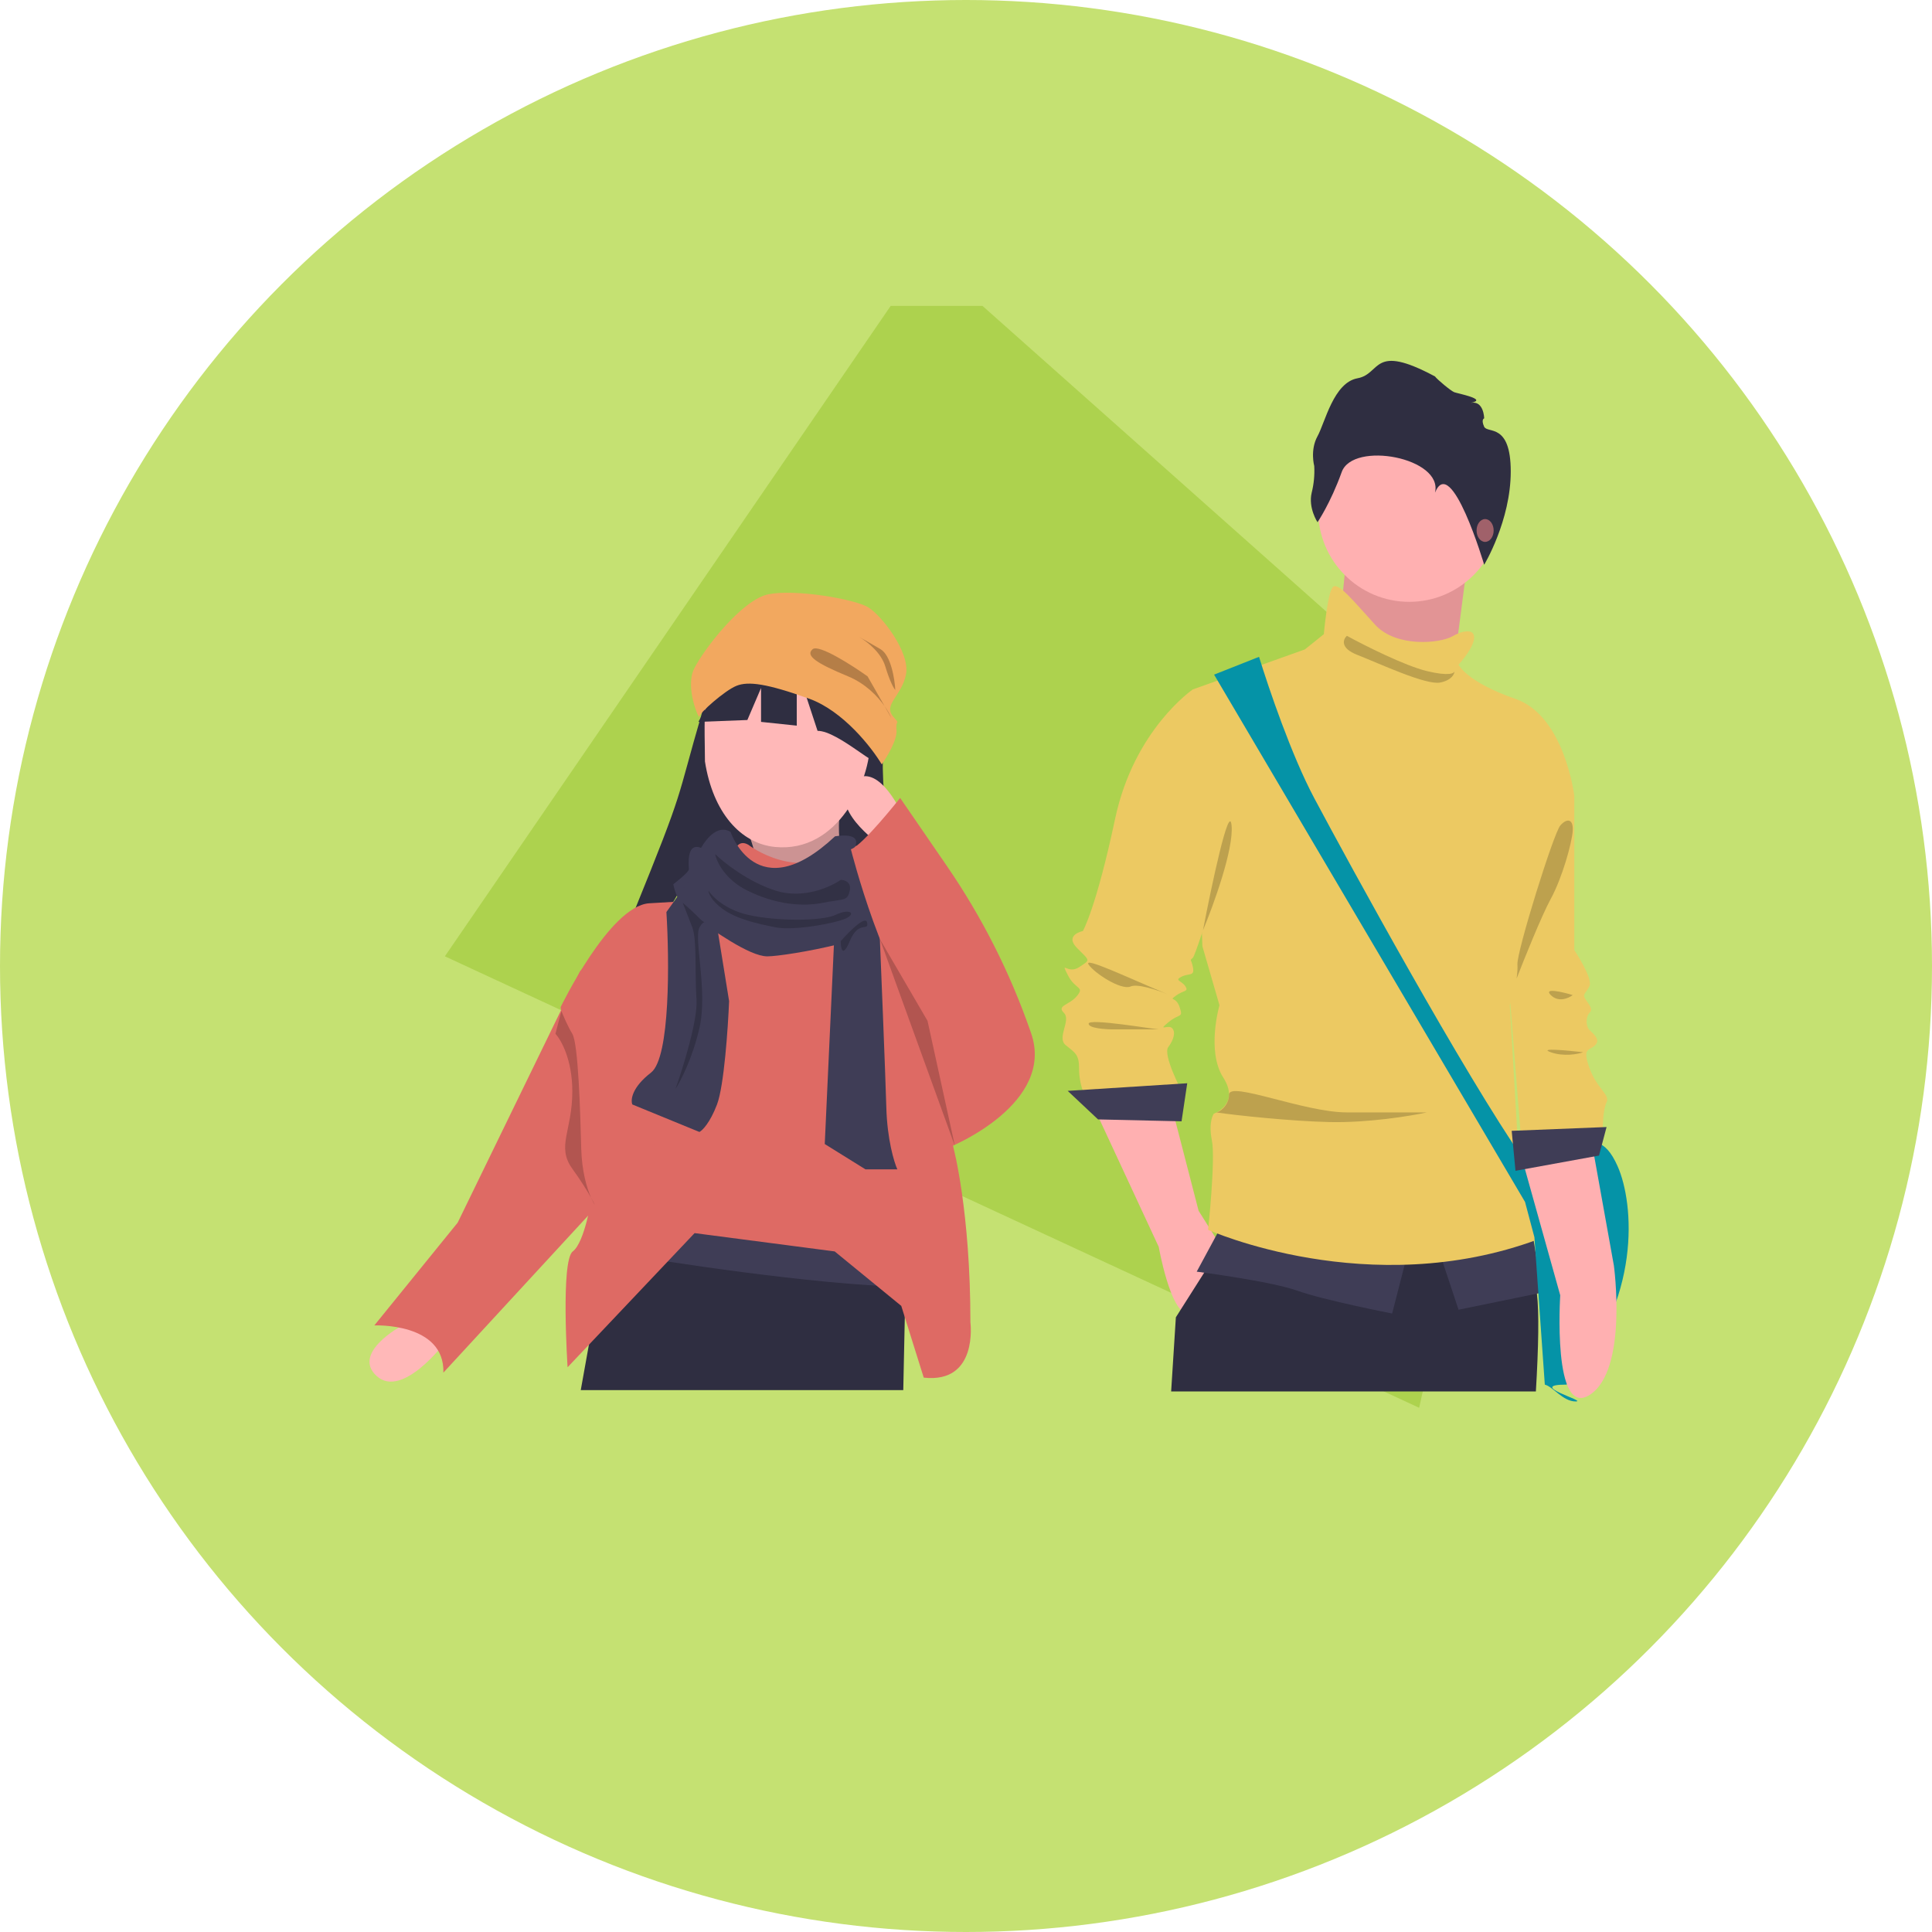 <svg width="120" height="120" viewBox="0 0 120 120" fill="none" xmlns="http://www.w3.org/2000/svg">
<circle cx="60" cy="60" r="60" fill="#C5E172"/>
<g clip-path="url(#clip0_13431_121971)">
<path opacity="0.32" d="M96.356 50.415L94.969 56.669L93.844 61.743L92.947 65.79L91.822 70.864L88.146 87.44L42.596 66.333L39.248 64.781L35.01 62.817L31.66 61.265L27.632 59.398L29.916 56.066L31.815 53.295L34.217 49.789L36.116 47.02L57.481 15.85L80.114 35.973L84.144 39.557L87.358 42.414L91.389 45.998L96.356 50.415Z" fill="#7AB103"/>
<path d="M55.054 42.943C52.866 39.236 48.537 39.063 48.537 39.063C48.537 39.063 46.339 38.52 43.633 44.166C41.915 50.048 42.645 48.597 39.356 56.692H41.419L43.824 52.606L42.645 55.972C43.42 56.028 44.198 56.041 44.974 56.012C50.802 55.823 56.352 56.067 56.173 53.97C55.054 52.377 54.477 48.711 55.054 42.943Z" fill="#2F2E41"/>
<path d="M46.074 50.701C46.828 52.373 47.303 54.366 47.587 56.581L53.64 56.201C52.248 54.224 51.786 51.954 52.316 49.373L46.074 50.701Z" fill="#FFB8B8"/>
<path opacity="0.2" d="M46.074 50.701C46.828 52.373 47.303 54.366 47.587 56.581L53.64 56.201C52.248 54.224 51.786 51.954 52.316 49.373L46.074 50.701Z" fill="black"/>
<path d="M24.942 82.352C24.942 82.352 21.81 84.034 23.399 85.471C24.989 86.907 27.632 83.39 27.632 83.39L24.942 82.352Z" fill="#FFB8B8"/>
<path d="M56.288 77.635L56.239 79.934L56.134 84.901V84.902L56.104 86.341H36.072L36.886 81.807L36.887 81.804L37.616 77.746L37.941 75.929V75.928L54.396 73.652L56.288 77.635Z" fill="#2F2E41"/>
<path d="M56.287 77.635L56.237 79.934C50.416 79.784 41.392 78.375 37.615 77.745L37.941 75.928L54.395 73.652L56.287 77.635Z" fill="#3F3D56"/>
<path d="M48.139 52.606C52.034 52.988 54.057 48.581 54.057 45.962C54.057 43.343 48.612 40.348 46.001 40.348C43.389 40.348 43.786 44.679 43.786 47.297C44.282 50.467 46.001 52.396 48.139 52.606Z" fill="#FFB8B8"/>
<path d="M60.274 82.131C60.274 82.131 60.779 85.947 57.375 85.567L55.979 81.111L51.844 77.728L43.142 76.591L35.254 84.923C35.254 84.923 34.819 78.297 35.576 77.728C36.332 77.159 36.757 74.346 36.757 74.346L36.166 72.359L34.82 62.555C34.82 62.555 37.846 56.296 40.305 56.106L43.52 55.917C43.52 55.917 44.655 55.348 44.655 55.158C44.655 54.968 44.466 53.451 45.412 53.83C45.412 53.83 45.497 51.884 46.494 52.478C46.494 52.478 49.632 54.944 52.816 52.586C52.816 52.586 54.301 52.313 54.112 53.072C53.923 53.83 54.112 54.399 54.49 54.399C54.869 54.399 56.571 54.968 56.571 55.348C56.571 55.429 56.694 56.214 56.887 57.396V57.398C57.588 61.705 59.219 71.28 59.219 71.28C59.219 71.28 60.274 75.205 60.274 82.131Z" fill="#DE6A64"/>
<path d="M37.111 59.122L36.022 60.333L28.428 75.939L23.25 82.324C23.25 82.324 27.626 82.13 27.54 85.257L43.613 67.819L37.111 59.122Z" fill="#DE6A64"/>
<path d="M55.936 56.755V56.757C55.685 58.24 48.798 59.401 47.663 59.401C46.528 59.401 44.272 57.741 43.137 56.983C42.002 56.224 41.823 54.92 41.823 54.92C41.823 54.92 42.789 54.182 42.789 53.992C42.789 53.802 42.6 52.285 43.546 52.664C43.546 52.664 44.378 51.074 45.375 51.668C45.375 51.668 46.989 56.519 51.866 51.945C51.866 51.945 53.351 51.672 53.161 52.431C52.972 53.189 53.161 53.758 53.54 53.758C53.918 53.758 55.62 54.327 55.62 54.707C55.62 54.788 55.743 55.573 55.936 56.755Z" fill="#3F3D56"/>
<path d="M41.392 56.648L43.442 53.781L44.535 54.395V57.537L45.286 62.181C45.218 63.843 44.972 67.453 44.535 68.601C44.098 69.748 43.624 70.217 43.442 70.308L39.276 68.601C39.162 68.328 39.234 67.549 40.437 66.62C41.639 65.691 41.575 59.585 41.392 56.648Z" fill="#3F3D56"/>
<path d="M51.227 71.058L51.843 57.673H51.227L54.574 56.443C54.711 59.744 54.998 66.838 55.052 68.805C55.107 70.772 55.531 72.174 55.735 72.63H53.755L51.227 71.058Z" fill="#3F3D56"/>
<path d="M36.965 74.87C36.894 74.767 36.803 74.603 36.708 74.383C36.466 73.955 36.078 73.326 35.548 72.592C34.544 71.203 35.548 70.251 35.548 67.787C35.548 65.816 34.849 64.583 34.5 64.213L34.87 62.797C34.973 63.064 35.252 63.72 35.548 64.213C35.917 64.829 36.041 69.018 36.102 71.359C36.139 72.734 36.443 73.774 36.708 74.383C36.832 74.603 36.918 74.77 36.965 74.87Z" fill="black" fill-opacity="0.2"/>
<path d="M55.91 50.322C55.91 50.322 54.397 47.098 52.883 48.615C51.37 50.132 54.586 52.408 54.586 52.408L55.91 50.322Z" fill="#FFB8B8"/>
<path d="M55.909 49.562C55.909 49.562 53.573 52.524 52.85 52.75C52.85 52.75 54.964 61.132 57.611 63.408L59.124 71.185C59.124 71.185 65.555 68.53 64.042 64.167C64.027 64.124 64.012 64.08 63.997 64.037C62.733 60.404 60.99 56.957 58.813 53.789L55.909 49.562Z" fill="#DE6A64"/>
<path opacity="0.2" d="M54.66 58.346L59.313 71.186L57.611 63.409L54.66 58.346Z" fill="black"/>
<path d="M54.782 40.754L50.506 38.508L46.039 40.005L43.379 44.838L46.42 44.721L47.27 42.733V44.838L49.488 45.071V41.469L50.779 45.393C52.089 45.393 54.743 48.001 54.406 47.105C54.069 46.21 54.782 40.754 54.782 40.754Z" fill="#2F2E41"/>
<path d="M50.255 43.396C52.367 44.153 54.143 46.431 54.766 47.475C55.096 47.011 55.742 45.935 55.683 45.348C55.61 44.614 55.957 45.069 55.48 44.511C54.833 43.754 56.018 43.231 56.275 41.874C56.531 40.517 54.766 38.232 53.923 37.719C53.08 37.205 49.375 36.573 47.724 36.912C46.074 37.251 43.703 40.348 43.116 41.528C42.529 42.708 43.433 44.724 43.433 44.511C43.433 44.298 45.01 42.89 45.744 42.597C46.477 42.304 47.614 42.45 50.255 43.396Z" fill="#F2A85F"/>
<path d="M54.944 43.863C55.141 44.144 55.277 44.396 55.352 44.578L54.944 43.863C54.502 43.232 53.75 42.455 52.674 42.009C50.731 41.203 49.997 40.726 50.474 40.323C50.855 40 52.907 41.313 53.885 42.009L54.944 43.863Z" fill="black" fill-opacity="0.25"/>
<path d="M54.692 40.323C55.337 40.704 55.572 42.169 55.609 42.854C55.523 42.769 55.279 42.355 54.985 41.387C54.732 40.552 53.916 39.894 53.382 39.572C53.287 39.518 53.208 39.475 53.151 39.443C53.219 39.477 53.297 39.52 53.382 39.572C53.698 39.748 54.196 40.031 54.692 40.323Z" fill="black" fill-opacity="0.25"/>
<path d="M95.779 47.428L97.783 49.437V59.01C97.783 59.01 98.961 60.783 98.725 61.256C98.49 61.729 98.254 61.729 98.49 62.083C98.725 62.438 98.961 62.674 98.725 62.91C98.49 63.147 98.49 63.738 98.725 63.974C98.961 64.211 99.433 64.565 99.079 64.92C98.725 65.274 98.254 65.038 98.725 66.338C99.197 67.638 100.022 67.993 99.786 68.465C99.55 68.938 99.55 70.12 99.55 70.12L94.483 70.829L93.422 57.474L95.779 47.428Z" fill="#ECC962"/>
<path d="M83.582 35.076L82.875 42.167L90.064 43.231L90.595 39.154L91.125 35.076H83.582Z" fill="#E29495"/>
<path d="M67.965 68.82L71.972 77.448C71.972 77.448 72.679 81.467 73.74 81.585C74.8 81.703 75.861 77.448 75.861 77.448L74.447 75.203L72.797 68.82H67.965Z" fill="#FFB0B1"/>
<path d="M95.396 86.424H72.742C72.922 83.576 73.035 81.821 73.035 81.821L73.335 81.346L74.794 79.047L75.836 77.406L76.199 76.833L76.334 76.621L77.761 76.359L92.481 73.666C92.724 74.759 93.068 75.827 93.51 76.856C93.61 77.085 93.718 77.314 93.833 77.541C94.203 78.265 94.655 78.951 95.192 79.457C95.314 79.572 95.402 79.879 95.46 80.35C95.601 81.506 95.561 83.654 95.396 86.424Z" fill="#2F2E41"/>
<path d="M87.53 37.381C90.654 37.381 93.187 34.841 93.187 31.708C93.187 28.575 90.654 26.035 87.53 26.035C84.406 26.035 81.873 28.575 81.873 31.708C81.873 34.841 84.406 37.381 87.53 37.381Z" fill="#FFB0B1"/>
<path d="M74.919 43.291L74.094 42.818C74.094 42.818 70.441 45.3 69.262 50.855C68.084 56.41 67.259 57.828 67.259 57.828C67.259 57.828 66.08 58.065 66.905 58.892C67.73 59.719 67.73 59.601 67.023 60.074C66.316 60.547 65.844 59.601 66.316 60.547C66.787 61.492 67.377 61.256 66.905 61.847C66.434 62.438 65.609 62.438 66.08 62.91C66.552 63.383 65.609 64.447 66.198 64.92C66.787 65.392 67.023 65.511 67.023 66.338C67.019 66.821 67.099 67.301 67.259 67.756H73.387C73.387 67.756 72.209 65.511 72.562 65.038C72.916 64.565 73.034 64.092 72.798 63.856C72.562 63.62 71.855 64.092 72.562 63.502C73.269 62.91 73.505 63.265 73.269 62.556C73.034 61.847 72.562 62.201 73.034 61.847C73.505 61.492 73.859 61.61 73.623 61.256C73.387 60.901 72.916 60.901 73.387 60.665C73.859 60.428 74.212 60.665 74.094 60.074C73.977 59.483 73.859 59.719 74.094 59.483C74.33 59.247 76.805 51.21 76.805 50.973C76.805 50.737 74.919 43.291 74.919 43.291Z" fill="#ECC962"/>
<path d="M73.741 67.283L66.316 67.756L68.202 69.529L73.388 69.647L73.741 67.283Z" fill="#3F3D56"/>
<path d="M75.862 76.148L74.33 78.985C74.33 78.985 78.927 79.576 80.576 80.167C82.226 80.758 86.469 81.585 86.469 81.585L87.53 77.448L75.862 76.148Z" fill="#3F3D56"/>
<path d="M89.297 77.448L90.593 81.349L95.779 80.285L95.19 76.621L89.297 77.448Z" fill="#3F3D56"/>
<path d="M91.418 39.273C91.418 39.273 91.065 39.037 90.24 39.509C89.415 39.982 86.704 40.219 85.408 38.8C84.112 37.382 83.169 36.2 82.815 36.437C82.462 36.673 82.226 39.391 82.226 39.391L81.047 40.337L74.094 42.819L74.683 58.774L75.744 62.438C75.744 62.438 74.919 65.275 75.979 66.929C77.04 68.584 75.39 69.175 75.39 69.175C75.39 69.175 75.037 69.648 75.272 70.83C75.508 72.011 75.037 76.385 75.037 76.385C75.037 76.385 85.054 80.876 95.543 76.975L94.365 72.484L93.776 62.438C93.776 62.438 94.365 60.783 94.247 60.074C94.129 59.365 97.783 49.437 97.783 49.437C97.783 49.437 97.194 44.473 94.129 43.41C91.065 42.346 90.594 41.282 90.594 41.282C90.594 41.282 92.008 39.746 91.418 39.273Z" fill="#ECC962"/>
<path d="M96.914 51.271C96.499 51.744 94.191 59.142 94.25 59.912C94.267 60.134 94.244 60.445 94.2 60.778C94.671 59.562 95.754 56.87 96.322 55.828C97.032 54.526 97.624 52.395 97.683 51.625C97.742 50.856 97.328 50.797 96.914 51.271Z" fill="black" fill-opacity="0.2"/>
<path d="M97.683 61.806C97.032 61.609 95.848 61.332 96.322 61.806C96.795 62.28 97.427 62.004 97.683 61.806Z" fill="black" fill-opacity="0.2"/>
<path d="M98.334 65.357C97.328 65.239 95.517 65.073 96.322 65.357C97.127 65.641 97.999 65.476 98.334 65.357Z" fill="black" fill-opacity="0.2"/>
<path d="M74.719 57.782C75.252 55 76.353 49.803 76.495 51.271C76.637 52.739 75.37 56.223 74.719 57.782Z" fill="black" fill-opacity="0.2"/>
<path d="M88.628 41.683C90.001 42.014 90.344 41.821 90.344 41.683C90.344 41.861 90.166 42.251 89.456 42.393C88.568 42.571 85.668 41.209 84.307 40.677C83.218 40.251 83.419 39.71 83.656 39.492C84.741 40.084 87.254 41.352 88.628 41.683Z" fill="black" fill-opacity="0.2"/>
<path d="M72.647 61.806C72.599 61.786 72.55 61.766 72.501 61.745C71.84 61.478 70.653 61.085 70.221 61.273C69.637 61.527 67.972 60.445 67.617 59.912C67.268 59.39 70.049 60.724 72.501 61.745C72.553 61.767 72.602 61.787 72.647 61.806Z" fill="black" fill-opacity="0.2"/>
<path d="M67.617 63.582C67.617 63.227 71.7 63.937 71.996 63.937H69.155C68.642 63.937 67.617 63.866 67.617 63.582Z" fill="black" fill-opacity="0.2"/>
<path d="M76.338 67.989C76.338 68.683 75.703 69.115 75.527 69.093C76.728 69.271 80.173 69.64 82.576 69.693C84.979 69.747 87.612 69.315 88.628 69.093H83.656C80.998 69.093 76.338 67.121 76.338 67.989Z" fill="black" fill-opacity="0.2"/>
<path d="M75.409 41.902L78.201 40.797C78.799 42.737 80.213 46.914 81.634 49.581C83.831 53.705 90.892 66.63 94.723 72.154L95.305 72.445C96.953 73.22 98.845 68.748 100.477 72.445C101.488 74.733 102.014 80.752 97.308 86C94.723 86 98.656 87.047 97.865 87.047C97.074 87.047 96.474 86.135 95.951 86L95.305 76.847L94.723 74.655L75.409 41.902Z" fill="#0593A7"/>
<path d="M81.833 32.436C81.833 32.436 81.246 31.552 81.472 30.6C81.607 30.06 81.66 29.503 81.63 28.946C81.63 28.946 81.359 27.955 81.833 27.094C82.308 26.233 82.827 23.767 84.319 23.495C85.81 23.224 85.2 21.275 89.131 23.382C89.264 23.568 90.116 24.282 90.329 24.362C90.542 24.443 92.46 24.806 91.353 25.022C92.167 24.863 92.185 25.984 92.185 25.984C92.185 25.984 91.978 26.046 92.181 26.499C92.385 26.952 93.835 26.227 93.835 29.286C93.835 32.345 92.185 35.077 92.185 35.077C92.185 35.077 90.13 28.13 89.131 30.6C89.651 28.426 84.036 27.372 83.336 29.32C82.635 31.269 81.833 32.436 81.833 32.436Z" fill="#2F2E41"/>
<path d="M92.243 33.658C92.536 33.658 92.774 33.341 92.774 32.949C92.774 32.558 92.536 32.24 92.243 32.24C91.95 32.24 91.713 32.558 91.713 32.949C91.713 33.341 91.95 33.658 92.243 33.658Z" fill="#A0616A"/>
<path d="M94.482 71.774L96.909 80.453C96.909 80.453 96.409 88.14 98.742 86.636C101.129 85.097 100.242 78.614 100.242 78.614L98.843 70.828L94.482 71.774Z" fill="#FFB0B1"/>
<path d="M99.787 70.002L93.894 70.238L94.13 72.72L99.316 71.775L99.787 70.002Z" fill="#3F3D56"/>
<path d="M48.187 55.322C49.889 55.86 51.583 55.098 52.218 54.65C52.454 54.65 52.898 54.785 52.778 55.322C52.629 55.994 52.442 55.809 51.136 56.07C49.83 56.331 48.187 56.182 46.434 55.322C45.031 54.635 44.505 53.518 44.418 53.046C44.965 53.581 46.486 54.785 48.187 55.322Z" fill="black" fill-opacity="0.2"/>
<path d="M46.434 56.816C45.031 56.488 44.232 55.683 44.008 55.322C44.008 55.484 44.18 55.935 44.866 56.443C45.725 57.077 47.031 57.376 48.187 57.6C49.344 57.824 51.92 57.339 52.554 57.04C53.189 56.742 52.778 56.406 51.92 56.816C51.061 57.227 48.187 57.227 46.434 56.816Z" fill="black" fill-opacity="0.2"/>
<path d="M42.403 56.07C42.565 56.207 43 56.592 43.448 57.04C43.603 57.195 43.701 57.256 43.753 57.276C43.813 57.263 43.822 57.304 43.753 57.276C43.694 57.29 43.583 57.357 43.448 57.6C43.075 58.272 43.971 61.519 43.448 63.832C43.03 65.683 42.279 67.141 41.955 67.639C42.428 66.308 43.351 63.332 43.261 62.078C43.15 60.511 43.299 58.384 43 57.6C42.761 56.973 42.503 56.319 42.403 56.07Z" fill="black" fill-opacity="0.2"/>
<path d="M53.86 57.301C53.771 56.824 52.728 57.873 52.218 58.458C52.218 58.906 52.33 59.533 52.778 58.458C53.339 57.115 53.972 57.898 53.86 57.301Z" fill="black" fill-opacity="0.2"/>
</g>
<defs>
<clipPath id="clip0_13431_121971">
<rect width="89" height="69" fill="white" transform="translate(16 19)"/>
</clipPath>
</defs>
</svg>
